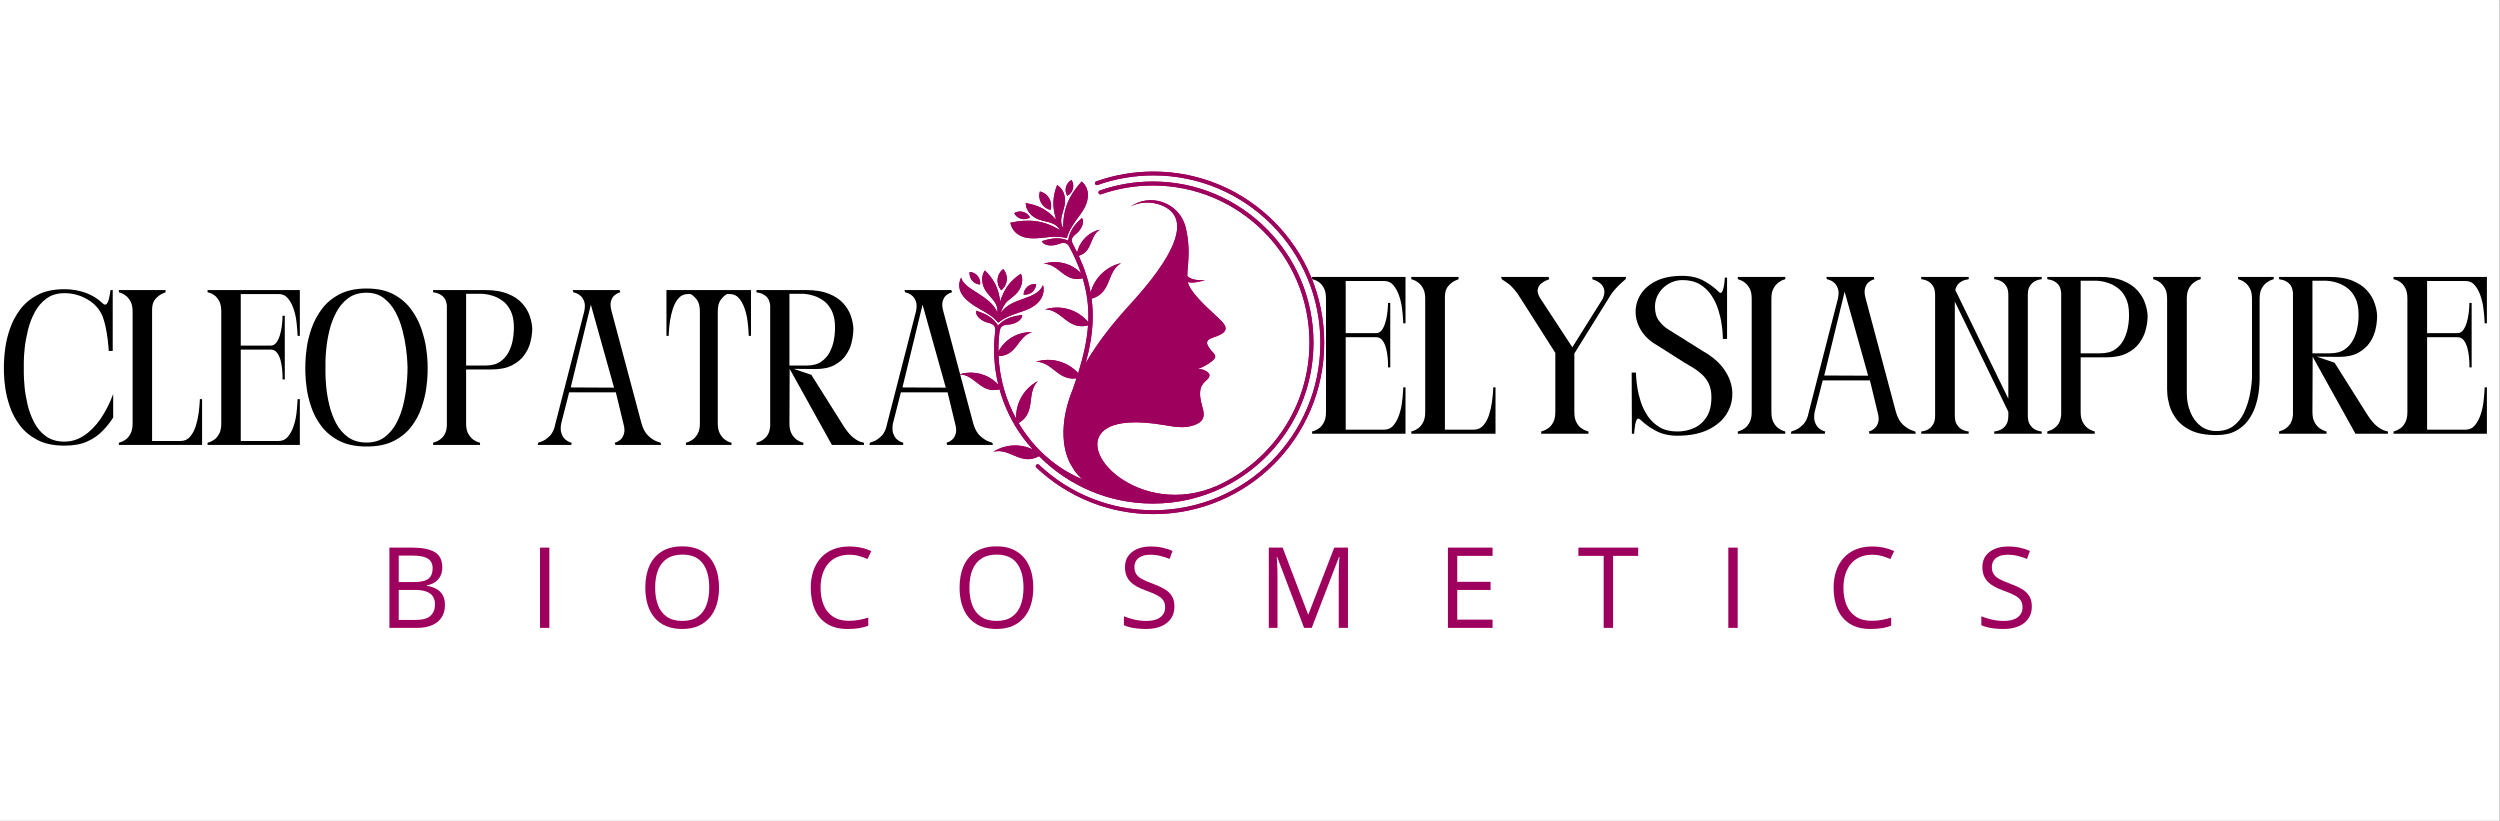 <svg version="1.0" preserveAspectRatio="xMidYMid meet" height="452" viewBox="0 0 1032.75 339" zoomAndPan="magnify" width="1377" xmlns:xlink="http://www.w3.org/1999/xlink" xmlns="http://www.w3.org/2000/svg"><rect x="0" y="0" width="1032.75" height="339" fill="#808080" stroke="none"/><defs><g></g><clipPath id="a79e674343"><path clip-rule="nonzero" d="M 0 0.043 L 1032.5 0.043 L 1032.5 338.957 L 0 338.957 Z M 0 0.043"></path></clipPath><clipPath id="9b13cdd80c"><path clip-rule="nonzero" d="M 396 70.875 L 547.062 70.875 L 547.062 213 L 396 213 Z M 396 70.875"></path></clipPath><clipPath id="4a56d6b64a"><path clip-rule="nonzero" d="M 396 70.875 L 547.062 70.875 L 547.062 212.688 L 396 212.688 Z M 396 70.875"></path></clipPath><clipPath id="5aff221b0e"><path clip-rule="nonzero" d="M 404.891 117.539 C 405.047 116.266 404.672 114.977 403.852 113.984 C 403.027 112.996 401.84 112.398 400.551 112.324 C 400.496 112.801 400.508 113.281 400.594 113.742 L 400.594 113.75 C 400.742 114.523 401.078 115.258 401.594 115.879 C 402.414 116.867 403.609 117.469 404.891 117.539 M 413.609 119.895 C 416.352 117.758 416.723 113.73 414.406 111.137 C 413.094 112.16 412.262 113.68 412.109 115.336 C 411.961 117 412.504 118.652 413.609 119.895 Z M 422.832 121.699 C 424.105 121.855 425.383 121.48 426.375 120.656 C 427.359 119.832 427.961 118.637 428.031 117.352 C 426.766 117.195 425.484 117.57 424.492 118.395 C 423.508 119.215 422.902 120.406 422.832 121.699 Z M 418.781 129.859 C 423.148 128.281 427.57 127.344 430.016 123.43 C 431.078 121.719 431.383 119.734 430.871 117.742 C 428.227 124.164 417.977 122.582 413.531 129.172 C 413.668 127.691 415.246 125.227 416.035 124.516 C 418.176 122.594 421.047 121.188 422.051 117.363 C 422.441 115.887 422.328 114.375 421.73 113.051 C 417.543 115.84 414.883 119.09 413.18 124.547 C 412.492 118.891 410.465 115.219 406.852 111.719 C 406.031 112.922 405.641 114.379 405.754 115.91 C 406.023 119.441 408.125 121.352 409.824 123.348 C 411.309 125.098 412.227 126.695 412.012 129.035 C 408.828 121.742 398.188 119.781 397.02 114.648 C 394.105 120.938 400.148 125.074 404.863 127.707 C 407.812 129.355 410.309 130.797 412.383 133.301 C 414.406 131.656 416.27 130.766 418.781 129.859 Z M 440.902 80.902 C 440.227 79.809 440.031 78.48 440.359 77.242 C 440.695 76 441.527 74.953 442.66 74.34 C 443.34 75.43 443.535 76.766 443.203 78.004 C 442.867 79.25 442.043 80.301 440.902 80.902 Z M 433.969 86.703 C 430.59 85.922 428.57 82.422 429.586 79.094 C 431.203 79.469 432.598 80.5 433.426 81.941 C 434.258 83.387 434.457 85.109 433.969 86.703 Z M 425.492 89.824 C 424.402 90.508 423.082 90.703 421.836 90.371 C 420.598 90.039 419.551 89.207 418.953 88.066 C 420.035 87.387 421.359 87.191 422.598 87.527 C 423.844 87.852 424.891 88.688 425.492 89.824 Z M 433.867 97.891 C 429.09 98.258 424.527 99.414 420.555 96.805 C 418.875 95.695 417.766 94.027 417.398 92 C 425.059 90.375 431.129 90.973 437.922 95.086 C 436.891 93.289 435.441 92.43 433.492 91.855 C 430.793 91.066 427.695 90.926 425.25 87.957 C 424.273 86.77 423.754 85.355 423.73 83.898 C 428.703 84.672 432.477 86.504 436.301 90.738 C 434.562 85.312 434.871 81.129 436.688 76.438 C 437.934 77.18 438.898 78.348 439.43 79.781 C 440.66 83.094 439.559 85.711 438.852 88.234 C 438.219 90.5 438.082 92.316 439.234 94.324 C 439.074 86.371 441.59 80.805 446.832 74.961 C 448.383 76.281 449.289 78.062 449.398 80.105 C 449.633 84.23 447.145 87.402 444.852 90.559 C 443.082 92.992 441.465 95.398 440.676 98.355 C 438.23 97.742 436.266 97.711 433.867 97.891 Z M 428.125 193.148 C 427.805 192.848 427.793 192.352 428.09 192.035 C 428.391 191.715 428.887 191.699 429.199 191.992 C 435.492 197.938 442.895 202.699 451.055 205.941 C 458.918 209.062 467.492 210.781 476.473 210.781 C 495.516 210.781 512.766 203.039 525.242 190.527 C 537.727 178.012 545.445 160.719 545.445 141.621 C 545.445 122.52 537.727 105.227 525.242 92.715 C 512.762 80.199 495.516 72.457 476.473 72.457 C 468.594 72.457 460.793 73.781 453.375 76.426 C 452.965 76.566 452.516 76.355 452.367 75.941 C 452.227 75.527 452.438 75.078 452.848 74.93 C 460.438 72.238 468.426 70.875 476.473 70.875 C 495.953 70.875 513.598 78.793 526.359 91.598 C 539.125 104.398 547.027 122.086 547.027 141.625 C 547.027 161.16 539.125 178.844 526.359 191.652 C 513.594 204.449 495.949 212.375 476.473 212.375 C 467.293 212.375 458.527 210.617 450.477 207.41 C 442.121 204.09 434.555 199.215 428.125 193.148 Z M 427.973 149.43 C 434.258 147.465 441.039 149.375 445.395 154.16 C 447.578 147.18 449.035 140.742 449.473 134.434 C 441.023 136.562 438.715 127.836 431.66 127.82 C 438.176 125.781 445.223 127.902 449.551 133.078 C 449.566 132.75 449.574 132.418 449.586 132.09 C 449.746 126.43 449.043 120.824 447.27 114.969 C 439.641 116.863 437.543 108.977 431.156 108.957 C 436.688 107.23 442.633 108.805 446.59 112.859 C 445.367 109.305 443.754 105.652 441.695 101.824 C 440.566 99.723 438.629 100.258 436.902 100.934 C 435.199 101.594 431.383 101.844 430.395 99.633 C 434.734 98.211 437.926 97.996 441.281 99.395 C 441.75 95.777 443.535 93.121 446.93 90.059 C 448.344 92.023 446.227 95.215 444.797 96.367 C 443.047 97.773 442.102 98.801 443.23 100.887 C 443.855 102.043 444.438 103.188 444.984 104.312 C 446.023 99.645 449.664 95.918 454.414 94.852 C 449.941 97.457 451.605 103.809 445.617 105.668 C 448.055 110.945 449.656 115.949 450.543 120.863 C 452.121 114.863 456.918 110.117 463.109 108.719 C 457 112.277 459.375 121.023 450.938 123.395 C 451.324 126.324 451.461 129.227 451.379 132.145 C 451.219 137.949 450.184 143.805 448.488 150.012 C 453.363 141.633 459.516 133.824 466.02 126.664 C 473.125 118.84 497.254 92.648 480.484 85.07 C 476.012 83.051 470.324 83.184 466.66 85.633 C 474.918 79.461 486.723 83.52 489.625 93.277 C 491.211 99.316 491.238 104.66 490.648 110.867 C 490.516 112.008 490.457 113.066 490.477 114.055 C 492.102 115.711 495.055 115.832 497.816 115.73 C 495.516 116.348 492.914 117.07 490.711 116.516 L 490.781 116.871 C 491.461 120.055 496.902 125.508 501.582 129.773 C 506.238 134.016 509.32 136.695 501.539 139.281 C 499.391 139.988 497.633 140.812 499.262 143.359 C 501.34 146.621 504.258 146.891 499.242 150.223 C 497.684 151.254 495.844 152.129 494.535 152.422 C 496.074 152.117 499.605 153.445 499.621 154.949 C 499.648 157.98 493.613 157.199 496.535 167.5 C 497.332 170.309 498.117 173.059 494.914 174.887 C 490.539 177.258 486.012 176.473 481.121 175.625 C 469.457 173.605 461.941 174.379 457.719 176.691 C 441.98 185.312 470.887 214.832 502.98 200.598 C 525.371 190.398 540.949 167.777 540.949 141.504 C 540.949 105.668 511.977 76.625 476.242 76.625 C 468.727 76.625 461.512 77.91 454.801 80.273 L 454.809 80.27 C 454.539 80.359 454.25 80.301 454.031 80.113 C 453.805 79.922 453.699 79.625 453.758 79.332 C 453.812 79.055 454.008 78.832 454.262 78.73 C 461.141 76.309 468.543 74.988 476.246 74.988 C 512.883 74.988 542.59 104.766 542.59 141.504 C 542.59 167.879 527.285 190.664 505.09 201.422 L 505.125 201.406 C 496.398 205.645 486.598 208.02 476.246 208.02 C 457.871 208.02 441.242 200.527 429.23 188.426 L 429.223 188.426 C 421.645 192.617 417.164 184.82 410.363 186.625 C 415.348 183.469 421.52 183.203 426.664 185.688 C 425.129 184.023 423.699 182.273 422.367 180.441 C 418.109 174.59 414.883 167.938 412.906 160.836 C 405.031 162.809 402.875 154.684 396.309 154.66 C 402.098 152.852 408.344 154.562 412.406 158.91 C 410.695 151.906 410.191 144.512 411.102 137.039 C 411.414 134.457 410.277 133.824 407.82 133.215 C 406.047 132.77 402.785 130.77 403.254 128.387 C 407.613 129.734 410.344 131.406 412.281 134.488 C 414.742 131.812 417.73 130.664 422.262 130.129 C 422.289 132.555 418.723 133.934 416.898 134.047 C 414.289 134.207 413.195 134.656 412.879 137.254 C 412.555 139.93 412.418 142.598 412.453 145.23 C 415.141 140.164 420.523 137 426.363 137.234 C 420.27 138.895 420.285 146.961 412.512 147.105 C 412.93 156.32 415.492 165.172 419.766 172.984 C 419.523 166.562 422.969 160.48 428.758 157.43 C 423.77 162.453 428.328 170.289 420.785 174.77 C 421.723 176.352 422.734 177.891 423.812 179.379 C 429.766 187.562 437.789 194.129 447.246 198.055 C 446.012 197.004 444.895 195.812 443.906 194.457 C 443.309 193.41 442.688 192.383 442.031 191.363 C 439.98 187.266 438.977 182.117 439.43 175.922 C 439.809 170.672 441.273 165.453 443.254 160.57 C 443.766 159.109 444.258 157.684 444.719 156.266 C 437.121 157.441 434.723 149.449 427.973 149.43 Z M 427.973 149.43"></path></clipPath></defs><g clip-path="url(#a79e674343)"><path fill-rule="nonzero" fill-opacity="1" d="M 0 0.043 L 1032.5 0.043 L 1032.5 338.957 L 0 338.957 Z M 0 0.043" fill="#ffffff"></path><path fill-rule="nonzero" fill-opacity="1" d="M 0 0.043 L 1032.5 0.043 L 1032.5 338.957 L 0 338.957 Z M 0 0.043" fill="#ffffff"></path></g><g clip-path="url(#9b13cdd80c)"><path fill-rule="evenodd" fill-opacity="1" d="M 404.891 117.539 C 405.047 116.266 404.672 114.977 403.852 113.984 C 403.027 112.996 401.84 112.398 400.551 112.324 C 400.496 112.801 400.508 113.281 400.594 113.742 L 400.594 113.75 C 400.742 114.523 401.078 115.258 401.594 115.879 C 402.414 116.867 403.609 117.469 404.891 117.539 M 413.609 119.895 C 416.352 117.758 416.723 113.73 414.406 111.137 C 413.094 112.16 412.262 113.68 412.109 115.336 C 411.961 117 412.504 118.652 413.609 119.895 Z M 422.832 121.699 C 424.105 121.855 425.383 121.48 426.375 120.656 C 427.359 119.832 427.961 118.637 428.031 117.352 C 426.766 117.195 425.484 117.57 424.492 118.395 C 423.508 119.215 422.902 120.406 422.832 121.699 Z M 418.781 129.859 C 423.148 128.281 427.57 127.344 430.016 123.43 C 431.078 121.719 431.383 119.734 430.871 117.742 C 428.227 124.164 417.977 122.582 413.531 129.172 C 413.668 127.691 415.246 125.227 416.035 124.516 C 418.176 122.594 421.047 121.188 422.051 117.363 C 422.441 115.887 422.328 114.375 421.73 113.051 C 417.543 115.84 414.883 119.09 413.18 124.547 C 412.492 118.891 410.465 115.219 406.852 111.719 C 406.031 112.922 405.641 114.379 405.754 115.91 C 406.023 119.441 408.125 121.352 409.824 123.348 C 411.309 125.098 412.227 126.695 412.012 129.035 C 408.828 121.742 398.188 119.781 397.02 114.648 C 394.105 120.938 400.148 125.074 404.863 127.707 C 407.812 129.355 410.309 130.797 412.383 133.301 C 414.406 131.656 416.27 130.766 418.781 129.859 Z M 440.902 80.902 C 440.227 79.809 440.031 78.48 440.359 77.242 C 440.695 76 441.527 74.953 442.66 74.34 C 443.34 75.43 443.535 76.766 443.203 78.004 C 442.867 79.25 442.043 80.301 440.902 80.902 Z M 433.969 86.703 C 430.59 85.922 428.57 82.422 429.586 79.094 C 431.203 79.469 432.598 80.5 433.426 81.941 C 434.258 83.387 434.457 85.109 433.969 86.703 Z M 425.492 89.824 C 424.402 90.508 423.082 90.703 421.836 90.371 C 420.598 90.039 419.551 89.207 418.953 88.066 C 420.035 87.387 421.359 87.191 422.598 87.527 C 423.844 87.852 424.891 88.688 425.492 89.824 Z M 433.867 97.891 C 429.09 98.258 424.527 99.414 420.555 96.805 C 418.875 95.695 417.766 94.027 417.398 92 C 425.059 90.375 431.129 90.973 437.922 95.086 C 436.891 93.289 435.441 92.43 433.492 91.855 C 430.793 91.066 427.695 90.926 425.25 87.957 C 424.273 86.77 423.754 85.355 423.73 83.898 C 428.703 84.672 432.477 86.504 436.301 90.738 C 434.562 85.312 434.871 81.129 436.688 76.438 C 437.934 77.18 438.898 78.348 439.43 79.781 C 440.66 83.094 439.559 85.711 438.852 88.234 C 438.219 90.5 438.082 92.316 439.234 94.324 C 439.074 86.371 441.59 80.805 446.832 74.961 C 448.383 76.281 449.289 78.062 449.398 80.105 C 449.633 84.23 447.145 87.402 444.852 90.559 C 443.082 92.992 441.465 95.398 440.676 98.355 C 438.23 97.742 436.266 97.711 433.867 97.891 Z M 428.125 193.148 C 427.805 192.848 427.793 192.352 428.09 192.035 C 428.391 191.715 428.887 191.699 429.199 191.992 C 435.492 197.938 442.895 202.699 451.055 205.941 C 458.918 209.062 467.492 210.781 476.473 210.781 C 495.516 210.781 512.766 203.039 525.242 190.527 C 537.727 178.012 545.445 160.719 545.445 141.621 C 545.445 122.52 537.727 105.227 525.242 92.715 C 512.762 80.199 495.516 72.457 476.473 72.457 C 468.594 72.457 460.793 73.781 453.375 76.426 C 452.965 76.566 452.516 76.355 452.367 75.941 C 452.227 75.527 452.438 75.078 452.848 74.93 C 460.438 72.238 468.426 70.875 476.473 70.875 C 495.953 70.875 513.598 78.793 526.359 91.598 C 539.125 104.398 547.027 122.086 547.027 141.625 C 547.027 161.16 539.125 178.844 526.359 191.652 C 513.594 204.449 495.949 212.375 476.473 212.375 C 467.293 212.375 458.527 210.617 450.477 207.41 C 442.121 204.09 434.555 199.215 428.125 193.148 Z M 427.973 149.43 C 434.258 147.465 441.039 149.375 445.395 154.16 C 447.578 147.18 449.035 140.742 449.473 134.434 C 441.023 136.562 438.715 127.836 431.66 127.82 C 438.176 125.781 445.223 127.902 449.551 133.078 C 449.566 132.75 449.574 132.418 449.586 132.09 C 449.746 126.43 449.043 120.824 447.27 114.969 C 439.641 116.863 437.543 108.977 431.156 108.957 C 436.688 107.23 442.633 108.805 446.59 112.859 C 445.367 109.305 443.754 105.652 441.695 101.824 C 440.566 99.723 438.629 100.258 436.902 100.934 C 435.199 101.594 431.383 101.844 430.395 99.633 C 434.734 98.211 437.926 97.996 441.281 99.395 C 441.75 95.777 443.535 93.121 446.93 90.059 C 448.344 92.023 446.227 95.215 444.797 96.367 C 443.047 97.773 442.102 98.801 443.23 100.887 C 443.855 102.043 444.438 103.188 444.984 104.312 C 446.023 99.645 449.664 95.918 454.414 94.852 C 449.941 97.457 451.605 103.809 445.617 105.668 C 448.055 110.945 449.656 115.949 450.543 120.863 C 452.121 114.863 456.918 110.117 463.109 108.719 C 457 112.277 459.375 121.023 450.938 123.395 C 451.324 126.324 451.461 129.227 451.379 132.145 C 451.219 137.949 450.184 143.805 448.488 150.012 C 453.363 141.633 459.516 133.824 466.02 126.664 C 473.125 118.84 497.254 92.648 480.484 85.07 C 476.012 83.051 470.324 83.184 466.66 85.633 C 474.918 79.461 486.723 83.52 489.625 93.277 C 491.211 99.316 491.238 104.66 490.648 110.867 C 490.516 112.008 490.457 113.066 490.477 114.055 C 492.102 115.711 495.055 115.832 497.816 115.73 C 495.516 116.348 492.914 117.07 490.711 116.516 L 490.781 116.871 C 491.461 120.055 496.902 125.508 501.582 129.773 C 506.238 134.016 509.32 136.695 501.539 139.281 C 499.391 139.988 497.633 140.812 499.262 143.359 C 501.34 146.621 504.258 146.891 499.242 150.223 C 497.684 151.254 495.844 152.129 494.535 152.422 C 496.074 152.117 499.605 153.445 499.621 154.949 C 499.648 157.98 493.613 157.199 496.535 167.5 C 497.332 170.309 498.117 173.059 494.914 174.887 C 490.539 177.258 486.012 176.473 481.121 175.625 C 469.457 173.605 461.941 174.379 457.719 176.691 C 441.98 185.312 470.887 214.832 502.98 200.598 C 525.371 190.398 540.949 167.777 540.949 141.504 C 540.949 105.668 511.977 76.625 476.242 76.625 C 468.727 76.625 461.512 77.91 454.801 80.273 L 454.809 80.27 C 454.539 80.359 454.25 80.301 454.031 80.113 C 453.805 79.922 453.699 79.625 453.758 79.332 C 453.812 79.055 454.008 78.832 454.262 78.73 C 461.141 76.309 468.543 74.988 476.246 74.988 C 512.883 74.988 542.59 104.766 542.59 141.504 C 542.59 167.879 527.285 190.664 505.09 201.422 L 505.125 201.406 C 496.398 205.645 486.598 208.02 476.246 208.02 C 457.871 208.02 441.242 200.527 429.23 188.426 L 429.223 188.426 C 421.645 192.617 417.164 184.82 410.363 186.625 C 415.348 183.469 421.52 183.203 426.664 185.688 C 425.129 184.023 423.699 182.273 422.367 180.441 C 418.109 174.59 414.883 167.938 412.906 160.836 C 405.031 162.809 402.875 154.684 396.309 154.66 C 402.098 152.852 408.344 154.562 412.406 158.91 C 410.695 151.906 410.191 144.512 411.102 137.039 C 411.414 134.457 410.277 133.824 407.82 133.215 C 406.047 132.77 402.785 130.77 403.254 128.387 C 407.613 129.734 410.344 131.406 412.281 134.488 C 414.742 131.812 417.73 130.664 422.262 130.129 C 422.289 132.555 418.723 133.934 416.898 134.047 C 414.289 134.207 413.195 134.656 412.879 137.254 C 412.555 139.93 412.418 142.598 412.453 145.23 C 415.141 140.164 420.523 137 426.363 137.234 C 420.27 138.895 420.285 146.961 412.512 147.105 C 412.93 156.32 415.492 165.172 419.766 172.984 C 419.523 166.562 422.969 160.48 428.758 157.43 C 423.77 162.453 428.328 170.289 420.785 174.77 C 421.723 176.352 422.734 177.891 423.812 179.379 C 429.766 187.562 437.789 194.129 447.246 198.055 C 446.012 197.004 444.895 195.812 443.906 194.457 C 443.309 193.41 442.688 192.383 442.031 191.363 C 439.98 187.266 438.977 182.117 439.43 175.922 C 439.809 170.672 441.273 165.453 443.254 160.57 C 443.766 159.109 444.258 157.684 444.719 156.266 C 437.121 157.441 434.723 149.449 427.973 149.43 Z M 427.973 149.43" fill="#9e005d"></path></g><g clip-path="url(#4a56d6b64a)"><g clip-path="url(#5aff221b0e)"><path fill-rule="nonzero" fill-opacity="1" d="M 394.109 70.875 L 547.027 70.875 L 547.027 214.828 L 394.109 214.828 Z M 394.109 70.875" fill="#9e005d"></path></g></g><g fill-opacity="1" fill="#000000"><g transform="translate(540.924, 179.168)"><g><path d="M 39.688 0 L 1.109 0 L 1.109 -0.922 C 1.109 -0.922 1.398 -1.016 1.984 -1.203 C 2.578 -1.391 3.242 -1.742 3.984 -2.266 C 4.723 -2.785 5.383 -3.586 5.969 -4.672 C 6.551 -5.754 6.844 -7.188 6.844 -8.969 L 6.844 -55.781 C 6.844 -57.633 6.551 -59.098 5.969 -60.172 C 5.383 -61.254 4.723 -62.055 3.984 -62.578 C 3.242 -63.109 2.578 -63.445 1.984 -63.594 C 1.398 -63.75 1.109 -63.828 1.109 -63.828 L 1.109 -64.766 L 39.688 -64.766 L 39.688 -45.609 L 38.766 -45.609 C 38.766 -45.609 38.734 -46.191 38.672 -47.359 C 38.609 -48.535 38.469 -50.004 38.25 -51.766 C 38.039 -53.523 37.641 -55.266 37.047 -56.984 C 36.461 -58.711 35.676 -60.16 34.688 -61.328 C 33.707 -62.504 32.414 -63.094 30.812 -63.094 L 14.984 -63.094 L 14.984 -41.547 L 27.484 -41.547 C 28.461 -41.547 29.258 -41.957 29.875 -42.781 C 30.5 -43.613 30.992 -44.66 31.359 -45.922 C 31.734 -47.191 31.992 -48.441 32.141 -49.672 C 32.297 -50.91 32.391 -51.945 32.422 -52.781 C 32.453 -53.613 32.469 -54.031 32.469 -54.031 L 33.391 -54.031 L 33.391 -27.391 L 32.469 -27.391 C 32.469 -27.391 32.469 -27.801 32.469 -28.625 C 32.469 -29.457 32.406 -30.504 32.281 -31.766 C 32.164 -33.035 31.938 -34.285 31.594 -35.516 C 31.25 -36.754 30.754 -37.789 30.109 -38.625 C 29.461 -39.457 28.613 -39.875 27.562 -39.875 L 14.984 -39.875 L 14.984 -1.672 L 30.812 -1.672 C 32.414 -1.672 33.707 -2.254 34.688 -3.422 C 35.676 -4.598 36.461 -6.047 37.047 -7.766 C 37.641 -9.492 38.039 -11.238 38.25 -13 C 38.469 -14.758 38.609 -16.223 38.672 -17.391 C 38.734 -18.566 38.766 -19.156 38.766 -19.156 L 39.688 -19.156 Z M 39.688 0"></path></g></g></g><g fill-opacity="1" fill="#000000"><g transform="translate(581.813, 179.168)"><g><path d="M 35.062 -19.156 L 35.984 -19.156 L 35.984 0 L 1.203 0 L 1.203 -0.922 C 1.203 -0.922 1.492 -1.016 2.078 -1.203 C 2.66 -1.391 3.32 -1.742 4.062 -2.266 C 4.812 -2.785 5.477 -3.586 6.062 -4.672 C 6.645 -5.754 6.938 -7.188 6.938 -8.969 L 6.938 -55.781 C 6.938 -57.57 6.645 -58.988 6.062 -60.031 C 5.477 -61.082 4.812 -61.883 4.062 -62.438 C 3.32 -63 2.66 -63.367 2.078 -63.547 C 1.492 -63.734 1.203 -63.828 1.203 -63.828 L 1.203 -64.766 L 20.719 -64.766 L 20.719 -63.828 C 20.719 -63.828 20.254 -63.629 19.328 -63.234 C 18.41 -62.836 17.473 -62.113 16.516 -61.062 C 15.555 -60.008 15.078 -58.5 15.078 -56.531 L 15.078 -1.672 L 27.016 -1.672 C 28.617 -1.672 29.926 -2.254 30.938 -3.422 C 31.957 -4.598 32.742 -6.047 33.297 -7.766 C 33.859 -9.492 34.258 -11.238 34.5 -13 C 34.75 -14.758 34.906 -16.223 34.969 -17.391 C 35.031 -18.566 35.062 -19.156 35.062 -19.156 Z M 35.062 -19.156"></path></g></g></g><g fill-opacity="1" fill="#000000"><g transform="translate(619.001, 179.168)"><g><path d="M 17.672 0 L 17.672 -0.922 C 17.672 -0.922 17.961 -1.016 18.547 -1.203 C 19.129 -1.391 19.805 -1.742 20.578 -2.266 C 21.348 -2.785 22.023 -3.586 22.609 -4.672 C 23.203 -5.754 23.5 -7.188 23.5 -8.969 L 23.5 -33.391 L 9.25 -55.781 C 7.344 -58.863 5.555 -60.973 3.891 -62.109 C 2.223 -63.254 1.391 -63.828 1.391 -63.828 L 1.109 -64.766 L 20.719 -64.766 L 21 -63.828 C 21 -63.828 20.645 -63.688 19.938 -63.406 C 19.227 -63.133 18.488 -62.691 17.719 -62.078 C 16.945 -61.461 16.453 -60.645 16.234 -59.625 C 16.016 -58.602 16.398 -57.32 17.391 -55.781 L 30.531 -35.719 L 43.109 -55.781 C 43.785 -57.383 43.953 -58.711 43.609 -59.766 C 43.273 -60.816 42.723 -61.633 41.953 -62.219 C 41.18 -62.801 40.457 -63.211 39.781 -63.453 C 39.102 -63.703 38.766 -63.828 38.766 -63.828 L 38.859 -64.766 L 52.734 -64.766 L 52.547 -63.828 C 52.547 -63.828 52.145 -63.488 51.344 -62.812 C 50.539 -62.133 49.582 -61.191 48.469 -59.984 C 47.363 -58.785 46.348 -57.383 45.422 -55.781 L 31.359 -33.125 L 31.359 -8.969 C 31.359 -7.188 31.648 -5.754 32.234 -4.672 C 32.828 -3.586 33.508 -2.785 34.281 -2.266 C 35.051 -1.742 35.727 -1.391 36.312 -1.203 C 36.895 -1.016 37.188 -0.922 37.188 -0.922 L 37.188 0 Z M 17.672 0"></path></g></g></g><g fill-opacity="1" fill="#000000"><g transform="translate(672.934, 179.168)"><g><path d="M 15.906 -43.297 L 30.812 -33.953 C 34.695 -31.734 37.625 -29.129 39.594 -26.141 C 41.57 -23.148 42.602 -20.082 42.688 -16.938 C 42.781 -13.789 41.992 -10.875 40.328 -8.188 C 38.672 -5.5 36.129 -3.32 32.703 -1.656 C 29.273 0 25.035 0.828 19.984 0.828 C 16.586 0.828 13.625 0.148 11.094 -1.203 C 8.57 -2.555 6.508 -4.035 4.906 -5.641 C 4.844 -5.641 4.75 -5.703 4.625 -5.828 C 4.07 -6.379 3.625 -6.395 3.281 -5.875 C 2.945 -5.352 2.703 -4.629 2.547 -3.703 C 2.391 -2.773 2.281 -1.926 2.219 -1.156 C 2.156 -0.383 2.125 0 2.125 0 L 1.203 0 L 1.109 -25.25 L 2.875 -25.25 C 2.875 -25.25 2.898 -24.66 2.953 -23.484 C 3.016 -22.316 3.188 -20.805 3.469 -18.953 C 3.75 -17.109 4.227 -15.148 4.906 -13.078 C 5.582 -11.016 6.551 -9.055 7.812 -7.203 C 9.082 -5.359 10.703 -3.848 12.672 -2.672 C 14.648 -1.504 17.086 -0.922 19.984 -0.922 C 22.453 -0.922 24.75 -1.398 26.875 -2.359 C 29 -3.316 30.723 -4.828 32.047 -6.891 C 33.379 -8.953 34.047 -11.68 34.047 -15.078 C 34.047 -17.359 33.66 -19.27 32.891 -20.812 C 32.117 -22.352 31.129 -23.648 29.922 -24.703 C 28.723 -25.754 27.473 -26.664 26.172 -27.438 C 24.879 -28.207 23.711 -28.898 22.672 -29.516 L 11.75 -36.453 C 8.789 -38.117 6.555 -40.172 5.047 -42.609 C 3.535 -45.047 2.766 -47.57 2.734 -50.188 C 2.703 -52.812 3.395 -55.266 4.812 -57.547 C 6.227 -59.828 8.367 -61.676 11.234 -63.094 C 14.109 -64.508 17.703 -65.219 22.016 -65.219 C 25.473 -65.219 28.422 -64.539 30.859 -63.188 C 33.297 -61.832 35.285 -60.383 36.828 -58.844 C 37.441 -58.102 37.93 -57.961 38.297 -58.422 C 38.672 -58.891 38.945 -59.598 39.125 -60.547 C 39.312 -61.504 39.438 -62.398 39.5 -63.234 C 39.562 -64.066 39.594 -64.484 39.594 -64.484 L 40.516 -64.484 L 40.516 -39.141 L 38.766 -39.141 C 38.766 -39.141 38.75 -39.723 38.719 -40.891 C 38.688 -42.066 38.531 -43.578 38.25 -45.422 C 37.977 -47.273 37.516 -49.234 36.859 -51.297 C 36.211 -53.367 35.273 -55.328 34.047 -57.172 C 32.816 -59.023 31.227 -60.535 29.281 -61.703 C 27.332 -62.879 24.91 -63.469 22.016 -63.469 C 20.047 -63.469 18.195 -62.973 16.469 -61.984 C 14.738 -60.992 13.348 -59.664 12.297 -58 C 11.254 -56.344 10.734 -54.492 10.734 -52.453 C 10.734 -49.984 11.301 -48.023 12.438 -46.578 C 13.582 -45.129 14.738 -44.035 15.906 -43.297 Z M 15.906 -43.297"></path></g></g></g><g fill-opacity="1" fill="#000000"><g transform="translate(716.783, 179.168)"><g><path d="M 1.109 -63.828 L 1.109 -64.766 L 20.719 -64.766 L 20.719 -63.828 C 20.719 -63.828 20.426 -63.734 19.844 -63.547 C 19.258 -63.367 18.598 -63 17.859 -62.438 C 17.117 -61.883 16.453 -61.082 15.859 -60.031 C 15.273 -58.988 14.984 -57.57 14.984 -55.781 L 14.984 -8.969 C 14.984 -7.188 15.273 -5.754 15.859 -4.672 C 16.453 -3.586 17.117 -2.785 17.859 -2.266 C 18.598 -1.742 19.258 -1.391 19.844 -1.203 C 20.426 -1.016 20.719 -0.922 20.719 -0.922 L 20.719 0 L 1.109 0 L 1.109 -0.922 C 1.109 -0.922 1.398 -1.016 1.984 -1.203 C 2.578 -1.391 3.242 -1.742 3.984 -2.266 C 4.723 -2.785 5.383 -3.586 5.969 -4.672 C 6.551 -5.754 6.844 -7.188 6.844 -8.969 L 6.844 -55.781 C 6.844 -57.57 6.551 -58.988 5.969 -60.031 C 5.383 -61.082 4.723 -61.883 3.984 -62.438 C 3.242 -63 2.578 -63.367 1.984 -63.547 C 1.398 -63.734 1.109 -63.828 1.109 -63.828 Z M 1.109 -63.828"></path></g></g></g><g fill-opacity="1" fill="#000000"><g transform="translate(738.708, 179.168)"><g><path d="M 1.109 0 L 1.297 -0.922 C 1.297 -0.922 1.801 -1.102 2.812 -1.469 C 3.832 -1.844 4.926 -2.598 6.094 -3.734 C 7.27 -4.879 8.078 -6.625 8.516 -8.969 L 20.531 -55.781 C 20.906 -57.508 20.906 -58.895 20.531 -59.938 C 20.164 -60.988 19.66 -61.789 19.016 -62.344 C 18.367 -62.906 17.766 -63.281 17.203 -63.469 C 16.836 -63.594 16.547 -63.68 16.328 -63.734 C 16.109 -63.797 16 -63.828 16 -63.828 L 15.734 -64.766 L 35.344 -64.766 L 35.625 -63.828 C 35.625 -63.828 35.359 -63.734 34.828 -63.547 C 34.305 -63.367 33.738 -63.016 33.125 -62.484 C 32.508 -61.961 32.047 -61.16 31.734 -60.078 C 31.422 -59.004 31.516 -57.57 32.016 -55.781 L 44.5 -8.969 C 45.176 -6.625 46.145 -4.879 47.406 -3.734 C 48.676 -2.598 49.832 -1.844 50.875 -1.469 C 51.926 -1.102 52.453 -0.922 52.453 -0.922 L 52.734 0 L 33.578 0 L 33.312 -0.922 C 33.312 -0.922 33.57 -1.016 34.094 -1.203 C 34.613 -1.391 35.18 -1.758 35.797 -2.312 C 36.422 -2.863 36.883 -3.68 37.188 -4.766 C 37.5 -5.848 37.406 -7.25 36.906 -8.969 L 33.766 -22.016 L 14.25 -22.016 L 10.922 -8.969 C 10.609 -7.25 10.648 -5.848 11.047 -4.766 C 11.453 -3.68 11.977 -2.863 12.625 -2.312 C 13.27 -1.758 13.867 -1.391 14.422 -1.203 C 14.984 -1.016 15.266 -0.922 15.266 -0.922 L 15.172 0 Z M 14.891 -24.047 L 33.031 -23.969 L 23.312 -58.656 Z M 14.891 -24.047"></path></g></g></g><g fill-opacity="1" fill="#000000"><g transform="translate(792.548, 179.168)"><g><path d="M 45.141 -57.359 L 45.141 -7.406 C 45.141 -5.863 45.43 -4.645 46.016 -3.75 C 46.609 -2.852 47.273 -2.203 48.016 -1.797 C 48.754 -1.398 49.414 -1.156 50 -1.062 C 50.594 -0.969 50.891 -0.922 50.891 -0.922 L 50.891 0 L 31.266 0 L 31.266 -0.922 C 31.266 -0.922 31.555 -0.969 32.141 -1.062 C 32.734 -1.156 33.414 -1.398 34.188 -1.797 C 34.957 -2.203 35.633 -2.852 36.219 -3.75 C 36.801 -4.645 37.094 -5.863 37.094 -7.406 L 37.094 -9.062 L 14.984 -54.578 L 14.984 -7.406 C 14.984 -5.863 15.273 -4.645 15.859 -3.75 C 16.453 -2.852 17.117 -2.203 17.859 -1.797 C 18.598 -1.398 19.258 -1.156 19.844 -1.062 C 20.426 -0.969 20.719 -0.922 20.719 -0.922 L 20.719 0 L 1.109 0 L 1.109 -0.922 C 1.109 -0.922 1.398 -0.969 1.984 -1.062 C 2.578 -1.156 3.242 -1.398 3.984 -1.797 C 4.723 -2.203 5.383 -2.852 5.969 -3.75 C 6.551 -4.645 6.844 -5.863 6.844 -7.406 L 6.844 -57.359 C 6.844 -58.898 6.551 -60.117 5.969 -61.016 C 5.383 -61.91 4.723 -62.555 3.984 -62.953 C 3.242 -63.359 2.578 -63.602 1.984 -63.688 C 1.398 -63.781 1.109 -63.828 1.109 -63.828 L 1.109 -64.766 L 20.719 -64.766 L 20.719 -63.828 C 20.719 -63.828 20.332 -63.75 19.562 -63.594 C 18.789 -63.445 17.957 -63.062 17.062 -62.438 C 16.176 -61.82 15.547 -60.805 15.172 -59.391 L 37.094 -14.438 L 37.094 -57.359 C 37.094 -58.898 36.801 -60.117 36.219 -61.016 C 35.633 -61.91 34.957 -62.555 34.188 -62.953 C 33.414 -63.359 32.734 -63.602 32.141 -63.688 C 31.555 -63.781 31.266 -63.828 31.266 -63.828 L 31.266 -64.766 L 50.891 -64.766 L 50.891 -63.828 C 50.891 -63.828 50.594 -63.781 50 -63.688 C 49.414 -63.602 48.754 -63.359 48.016 -62.953 C 47.273 -62.555 46.609 -61.926 46.016 -61.062 C 45.43 -60.195 45.141 -58.961 45.141 -57.359 Z M 45.141 -57.359"></path></g></g></g><g fill-opacity="1" fill="#000000"><g transform="translate(844.63, 179.168)"><g><path d="M 42.562 -48.578 C 42.562 -48.578 42.531 -48.004 42.469 -46.859 C 42.406 -45.711 42.141 -44.289 41.672 -42.594 C 41.211 -40.906 40.379 -39.211 39.172 -37.516 C 37.973 -35.816 36.25 -34.395 34 -33.25 C 31.75 -32.113 28.805 -31.547 25.172 -31.547 L 14.891 -31.547 L 14.891 -8.969 C 14.891 -7.188 15.195 -5.754 15.812 -4.672 C 16.438 -3.586 17.117 -2.785 17.859 -2.266 C 18.598 -1.742 19.258 -1.391 19.844 -1.203 C 20.426 -1.016 20.719 -0.922 20.719 -0.922 L 20.719 0 L 1.109 0 L 1.109 -0.922 C 1.297 -0.984 1.82 -1.18 2.688 -1.516 C 3.551 -1.859 4.41 -2.508 5.266 -3.469 C 6.129 -4.426 6.656 -5.859 6.844 -7.766 L 6.844 -58.281 C 6.656 -60.07 6.098 -61.352 5.172 -62.125 C 4.254 -62.895 3.348 -63.367 2.453 -63.547 C 1.555 -63.734 1.109 -63.828 1.109 -63.828 L 1.109 -64.766 L 22.844 -64.766 C 26.613 -64.766 29.758 -64.254 32.281 -63.234 C 34.812 -62.211 36.816 -60.883 38.297 -59.25 C 39.773 -57.613 40.836 -55.852 41.484 -53.969 C 42.141 -52.094 42.5 -50.297 42.562 -48.578 Z M 23.031 -33.219 C 25.562 -33.219 27.598 -33.754 29.141 -34.828 C 30.68 -35.91 31.852 -37.238 32.656 -38.812 C 33.457 -40.383 34.008 -41.941 34.312 -43.484 C 34.625 -45.023 34.797 -46.332 34.828 -47.406 C 34.859 -48.488 34.875 -49.031 34.875 -49.031 L 34.875 -49.219 C 34.875 -51.988 34.426 -54.27 33.531 -56.062 C 32.645 -57.852 31.551 -59.223 30.25 -60.172 C 28.957 -61.129 27.66 -61.82 26.359 -62.25 C 25.066 -62.688 23.973 -62.953 23.078 -63.047 C 22.18 -63.141 21.734 -63.188 21.734 -63.188 L 14.891 -63.188 L 14.891 -33.219 L 22.297 -33.219 C 22.422 -33.219 22.539 -33.219 22.656 -33.219 C 22.781 -33.219 22.906 -33.219 23.031 -33.219 Z M 23.031 -33.219"></path></g></g></g><g fill-opacity="1" fill="#000000"><g transform="translate(888.387, 179.168)"><g><path d="M 27.203 0.562 C 22.879 0.562 19.391 -0.066 16.734 -1.328 C 14.086 -2.598 12.07 -4.172 10.688 -6.047 C 9.301 -7.93 8.344 -9.816 7.812 -11.703 C 7.289 -13.586 7 -15.16 6.938 -16.422 C 6.875 -17.68 6.844 -18.312 6.844 -18.312 L 6.844 -55.781 C 6.844 -57.57 6.551 -58.988 5.969 -60.031 C 5.383 -61.082 4.723 -61.883 3.984 -62.438 C 3.242 -63 2.578 -63.367 1.984 -63.547 C 1.398 -63.734 1.109 -63.828 1.109 -63.828 L 1.109 -64.766 L 20.719 -64.766 L 20.719 -63.828 C 20.719 -63.828 20.426 -63.734 19.844 -63.547 C 19.258 -63.367 18.598 -63 17.859 -62.438 C 17.117 -61.883 16.453 -61.082 15.859 -60.031 C 15.273 -58.988 14.984 -57.57 14.984 -55.781 L 14.984 -16.656 C 14.984 -13.938 15.461 -11.391 16.422 -9.016 C 17.379 -6.641 18.766 -4.727 20.578 -3.281 C 22.398 -1.832 24.609 -1.109 27.203 -1.109 C 30.035 -1.109 32.375 -1.801 34.219 -3.188 C 36.07 -4.57 37.523 -6.375 38.578 -8.594 C 39.629 -10.82 40.414 -13.18 40.938 -15.672 C 41.457 -18.172 41.781 -20.562 41.906 -22.844 L 41.906 -55.781 C 41.906 -57.57 41.613 -58.988 41.031 -60.031 C 40.445 -61.082 39.785 -61.883 39.047 -62.438 C 38.305 -63 37.641 -63.367 37.047 -63.547 C 36.461 -63.734 36.172 -63.828 36.172 -63.828 L 36.172 -64.766 L 50.891 -64.766 L 50.891 -63.828 C 50.891 -63.828 50.594 -63.734 50 -63.547 C 49.414 -63.367 48.738 -63 47.969 -62.438 C 47.195 -61.883 46.52 -61.082 45.938 -60.031 C 45.352 -58.988 45.062 -57.57 45.062 -55.781 L 45.062 -22.578 C 45.062 -22.578 45.047 -22.02 45.016 -20.906 C 44.984 -19.801 44.844 -18.367 44.594 -16.609 C 44.344 -14.848 43.879 -12.977 43.203 -11 C 42.523 -9.031 41.535 -7.164 40.234 -5.406 C 38.941 -3.656 37.234 -2.223 35.109 -1.109 C 32.984 0.004 30.348 0.562 27.203 0.562 Z M 27.203 0.562"></path></g></g></g><g fill-opacity="1" fill="#000000"><g transform="translate(940.377, 179.168)"><g><path d="M 41.625 -48.578 C 41.625 -48.578 41.594 -48.004 41.531 -46.859 C 41.477 -45.711 41.25 -44.305 40.844 -42.641 C 40.445 -40.984 39.691 -39.32 38.578 -37.656 C 37.461 -35.988 35.875 -34.582 33.812 -33.438 C 31.75 -32.301 29.051 -31.734 25.719 -31.734 L 16.656 -31.828 L 24.047 -29.328 L 37.562 -7.859 C 38.977 -5.641 40.332 -4.035 41.625 -3.047 C 42.926 -2.066 43.992 -1.469 44.828 -1.25 C 45.66 -1.031 46.078 -0.922 46.078 -0.922 L 46.078 0 L 32.656 0 L 14.984 -31.828 L 14.891 -8.969 C 14.891 -7.188 15.195 -5.754 15.812 -4.672 C 16.438 -3.586 17.117 -2.785 17.859 -2.266 C 18.598 -1.742 19.258 -1.391 19.844 -1.203 C 20.426 -1.016 20.719 -0.922 20.719 -0.922 L 20.719 0 L 1.109 0 L 1.109 -0.922 C 1.297 -0.984 1.82 -1.18 2.688 -1.516 C 3.551 -1.859 4.41 -2.508 5.266 -3.469 C 6.129 -4.426 6.656 -5.859 6.844 -7.766 L 6.844 -58.281 C 6.656 -60.07 6.098 -61.352 5.172 -62.125 C 4.254 -62.895 3.348 -63.367 2.453 -63.547 C 1.555 -63.734 1.109 -63.828 1.109 -63.828 L 1.109 -64.766 L 21.922 -64.766 C 25.68 -64.766 28.828 -64.254 31.359 -63.234 C 33.891 -62.211 35.895 -60.883 37.375 -59.25 C 38.852 -57.613 39.914 -55.852 40.562 -53.969 C 41.219 -52.094 41.57 -50.297 41.625 -48.578 Z M 22.109 -33.219 C 24.641 -33.219 26.676 -33.754 28.219 -34.828 C 29.758 -35.91 30.93 -37.238 31.734 -38.812 C 32.535 -40.383 33.086 -41.941 33.391 -43.484 C 33.703 -45.023 33.875 -46.332 33.906 -47.406 C 33.938 -48.488 33.953 -49.031 33.953 -49.031 L 33.953 -49.219 C 33.953 -51.988 33.504 -54.27 32.609 -56.062 C 31.711 -57.852 30.617 -59.223 29.328 -60.172 C 28.035 -61.129 26.738 -61.82 25.438 -62.25 C 24.145 -62.688 23.051 -62.953 22.156 -63.047 C 21.258 -63.141 20.812 -63.188 20.812 -63.188 L 14.891 -63.188 L 14.891 -33.219 Z M 22.109 -33.219"></path></g></g></g><g fill-opacity="1" fill="#000000"><g transform="translate(987.649, 179.168)"><g><path d="M 39.688 0 L 1.109 0 L 1.109 -0.922 C 1.109 -0.922 1.398 -1.016 1.984 -1.203 C 2.578 -1.391 3.242 -1.742 3.984 -2.266 C 4.723 -2.785 5.383 -3.586 5.969 -4.672 C 6.551 -5.754 6.844 -7.188 6.844 -8.969 L 6.844 -55.781 C 6.844 -57.633 6.551 -59.098 5.969 -60.172 C 5.383 -61.254 4.723 -62.055 3.984 -62.578 C 3.242 -63.109 2.578 -63.445 1.984 -63.594 C 1.398 -63.75 1.109 -63.828 1.109 -63.828 L 1.109 -64.766 L 39.688 -64.766 L 39.688 -45.609 L 38.766 -45.609 C 38.766 -45.609 38.734 -46.191 38.672 -47.359 C 38.609 -48.535 38.469 -50.004 38.25 -51.766 C 38.039 -53.523 37.641 -55.266 37.047 -56.984 C 36.461 -58.711 35.676 -60.16 34.688 -61.328 C 33.707 -62.504 32.414 -63.094 30.812 -63.094 L 14.984 -63.094 L 14.984 -41.547 L 27.484 -41.547 C 28.461 -41.547 29.258 -41.957 29.875 -42.781 C 30.5 -43.613 30.992 -44.66 31.359 -45.922 C 31.734 -47.191 31.992 -48.441 32.141 -49.672 C 32.297 -50.91 32.391 -51.945 32.422 -52.781 C 32.453 -53.613 32.469 -54.031 32.469 -54.031 L 33.391 -54.031 L 33.391 -27.391 L 32.469 -27.391 C 32.469 -27.391 32.469 -27.801 32.469 -28.625 C 32.469 -29.457 32.406 -30.504 32.281 -31.766 C 32.164 -33.035 31.938 -34.285 31.594 -35.516 C 31.25 -36.754 30.754 -37.789 30.109 -38.625 C 29.461 -39.457 28.613 -39.875 27.562 -39.875 L 14.984 -39.875 L 14.984 -1.672 L 30.812 -1.672 C 32.414 -1.672 33.707 -2.254 34.688 -3.422 C 35.676 -4.598 36.461 -6.047 37.047 -7.766 C 37.641 -9.492 38.039 -11.238 38.25 -13 C 38.469 -14.758 38.609 -16.223 38.672 -17.391 C 38.734 -18.566 38.766 -19.156 38.766 -19.156 L 39.688 -19.156 Z M 39.688 0"></path></g></g></g><g fill-opacity="1" fill="#9e005d"><g transform="translate(156.324, 259.377)"><g><path d="M 4.531 -33.156 L 13.922 -33.156 C 18.066 -33.156 21.18 -32.535 23.266 -31.297 C 25.348 -30.055 26.391 -27.945 26.391 -24.969 C 26.391 -23.676 26.145 -22.52 25.656 -21.5 C 25.164 -20.477 24.453 -19.633 23.516 -18.969 C 22.578 -18.312 21.422 -17.852 20.047 -17.594 L 20.047 -17.375 C 21.492 -17.145 22.773 -16.727 23.891 -16.125 C 25.016 -15.52 25.895 -14.672 26.531 -13.578 C 27.164 -12.492 27.484 -11.113 27.484 -9.438 C 27.484 -7.395 27.008 -5.672 26.062 -4.266 C 25.113 -2.859 23.781 -1.797 22.062 -1.078 C 20.344 -0.359 18.301 0 15.938 0 L 4.531 0 Z M 8.391 -18.938 L 14.734 -18.938 C 17.617 -18.938 19.617 -19.41 20.734 -20.359 C 21.848 -21.316 22.406 -22.707 22.406 -24.531 C 22.406 -26.426 21.742 -27.785 20.422 -28.609 C 19.098 -29.441 16.992 -29.859 14.109 -29.859 L 8.391 -29.859 Z M 8.391 -15.688 L 8.391 -3.281 L 15.281 -3.281 C 18.227 -3.281 20.312 -3.859 21.531 -5.016 C 22.758 -6.172 23.375 -7.734 23.375 -9.703 C 23.375 -10.961 23.098 -12.035 22.547 -12.922 C 21.992 -13.816 21.102 -14.5 19.875 -14.969 C 18.645 -15.445 17 -15.688 14.938 -15.688 Z M 8.391 -15.688"></path></g></g></g><g fill-opacity="1" fill="#9e005d"><g transform="translate(218.55, 259.377)"><g><path d="M 4.531 0 L 4.531 -33.156 L 8.391 -33.156 L 8.391 0 Z M 4.531 0"></path></g></g></g><g fill-opacity="1" fill="#9e005d"><g transform="translate(263.749, 259.377)"><g><path d="M 33.281 -16.625 C 33.281 -14.062 32.957 -11.734 32.312 -9.641 C 31.664 -7.547 30.703 -5.75 29.422 -4.25 C 28.141 -2.75 26.551 -1.586 24.656 -0.766 C 22.77 0.047 20.582 0.453 18.094 0.453 C 15.52 0.453 13.273 0.047 11.359 -0.766 C 9.453 -1.586 7.867 -2.754 6.609 -4.266 C 5.348 -5.773 4.398 -7.578 3.766 -9.672 C 3.141 -11.773 2.828 -14.109 2.828 -16.672 C 2.828 -20.055 3.383 -23.023 4.5 -25.578 C 5.625 -28.129 7.32 -30.113 9.594 -31.531 C 11.875 -32.957 14.727 -33.672 18.156 -33.672 C 21.438 -33.672 24.195 -32.969 26.438 -31.562 C 28.688 -30.156 30.391 -28.176 31.547 -25.625 C 32.703 -23.082 33.281 -20.082 33.281 -16.625 Z M 6.891 -16.625 C 6.891 -13.812 7.289 -11.375 8.094 -9.312 C 8.895 -7.258 10.125 -5.672 11.781 -4.547 C 13.438 -3.43 15.539 -2.875 18.094 -2.875 C 20.664 -2.875 22.77 -3.43 24.406 -4.547 C 26.051 -5.672 27.266 -7.258 28.047 -9.312 C 28.836 -11.375 29.234 -13.812 29.234 -16.625 C 29.234 -20.895 28.336 -24.234 26.547 -26.641 C 24.754 -29.055 21.957 -30.266 18.156 -30.266 C 15.594 -30.266 13.477 -29.711 11.812 -28.609 C 10.145 -27.504 8.906 -25.938 8.094 -23.906 C 7.289 -21.875 6.891 -19.445 6.891 -16.625 Z M 6.891 -16.625"></path></g></g></g><g fill-opacity="1" fill="#9e005d"><g transform="translate(332.095, 259.377)"><g><path d="M 18.703 -30.219 C 16.879 -30.219 15.238 -29.906 13.781 -29.281 C 12.32 -28.656 11.082 -27.75 10.062 -26.562 C 9.039 -25.375 8.254 -23.941 7.703 -22.266 C 7.16 -20.586 6.891 -18.695 6.891 -16.594 C 6.891 -13.812 7.32 -11.395 8.188 -9.344 C 9.062 -7.301 10.363 -5.719 12.094 -4.594 C 13.82 -3.477 15.988 -2.922 18.594 -2.922 C 20.07 -2.922 21.461 -3.047 22.766 -3.297 C 24.078 -3.547 25.352 -3.859 26.594 -4.234 L 26.594 -0.891 C 25.383 -0.43 24.113 -0.094 22.781 0.125 C 21.457 0.344 19.879 0.453 18.047 0.453 C 14.68 0.453 11.867 -0.242 9.609 -1.641 C 7.348 -3.035 5.648 -5.008 4.516 -7.562 C 3.391 -10.125 2.828 -13.145 2.828 -16.625 C 2.828 -19.133 3.176 -21.426 3.875 -23.5 C 4.582 -25.582 5.613 -27.379 6.969 -28.891 C 8.32 -30.398 9.984 -31.566 11.953 -32.391 C 13.93 -33.211 16.195 -33.625 18.75 -33.625 C 20.426 -33.625 22.039 -33.457 23.594 -33.125 C 25.156 -32.789 26.566 -32.316 27.828 -31.703 L 26.281 -28.438 C 25.219 -28.914 24.055 -29.332 22.797 -29.688 C 21.535 -30.039 20.172 -30.219 18.703 -30.219 Z M 18.703 -30.219"></path></g></g></g><g fill-opacity="1" fill="#9e005d"><g transform="translate(393.573, 259.377)"><g><path d="M 33.281 -16.625 C 33.281 -14.062 32.957 -11.734 32.312 -9.641 C 31.664 -7.547 30.703 -5.75 29.422 -4.25 C 28.141 -2.75 26.551 -1.586 24.656 -0.766 C 22.77 0.047 20.582 0.453 18.094 0.453 C 15.52 0.453 13.273 0.047 11.359 -0.766 C 9.453 -1.586 7.867 -2.754 6.609 -4.266 C 5.348 -5.773 4.398 -7.578 3.766 -9.672 C 3.141 -11.773 2.828 -14.109 2.828 -16.672 C 2.828 -20.055 3.383 -23.023 4.5 -25.578 C 5.625 -28.129 7.32 -30.113 9.594 -31.531 C 11.875 -32.957 14.727 -33.672 18.156 -33.672 C 21.438 -33.672 24.195 -32.969 26.438 -31.562 C 28.688 -30.156 30.391 -28.176 31.547 -25.625 C 32.703 -23.082 33.281 -20.082 33.281 -16.625 Z M 6.891 -16.625 C 6.891 -13.812 7.289 -11.375 8.094 -9.312 C 8.895 -7.258 10.125 -5.672 11.781 -4.547 C 13.438 -3.43 15.539 -2.875 18.094 -2.875 C 20.664 -2.875 22.77 -3.43 24.406 -4.547 C 26.051 -5.672 27.266 -7.258 28.047 -9.312 C 28.836 -11.375 29.234 -13.812 29.234 -16.625 C 29.234 -20.895 28.336 -24.234 26.547 -26.641 C 24.754 -29.055 21.957 -30.266 18.156 -30.266 C 15.594 -30.266 13.477 -29.711 11.812 -28.609 C 10.145 -27.504 8.906 -25.938 8.094 -23.906 C 7.289 -21.875 6.891 -19.445 6.891 -16.625 Z M 6.891 -16.625"></path></g></g></g><g fill-opacity="1" fill="#9e005d"><g transform="translate(461.919, 259.377)"><g><path d="M 23.234 -8.828 C 23.234 -6.859 22.742 -5.18 21.766 -3.797 C 20.797 -2.41 19.438 -1.352 17.688 -0.625 C 15.938 0.094 13.875 0.453 11.5 0.453 C 10.238 0.453 9.051 0.391 7.938 0.266 C 6.82 0.148 5.797 -0.02 4.859 -0.25 C 3.922 -0.477 3.094 -0.758 2.375 -1.094 L 2.375 -4.781 C 3.508 -4.312 4.895 -3.875 6.531 -3.469 C 8.164 -3.07 9.875 -2.875 11.656 -2.875 C 13.32 -2.875 14.727 -3.098 15.875 -3.547 C 17.02 -3.992 17.891 -4.633 18.484 -5.469 C 19.086 -6.312 19.391 -7.32 19.391 -8.5 C 19.391 -9.633 19.141 -10.582 18.641 -11.344 C 18.141 -12.113 17.312 -12.812 16.156 -13.438 C 15 -14.062 13.422 -14.727 11.422 -15.438 C 10.016 -15.938 8.773 -16.484 7.703 -17.078 C 6.629 -17.68 5.727 -18.359 5 -19.109 C 4.281 -19.867 3.734 -20.742 3.359 -21.734 C 2.992 -22.734 2.812 -23.879 2.812 -25.172 C 2.812 -26.941 3.258 -28.457 4.156 -29.719 C 5.062 -30.977 6.312 -31.941 7.906 -32.609 C 9.5 -33.285 11.332 -33.625 13.406 -33.625 C 15.164 -33.625 16.797 -33.457 18.297 -33.125 C 19.805 -32.789 21.191 -32.348 22.453 -31.797 L 21.25 -28.484 C 20.051 -28.984 18.781 -29.395 17.438 -29.719 C 16.102 -30.051 14.727 -30.219 13.312 -30.219 C 11.883 -30.219 10.68 -30.008 9.703 -29.594 C 8.734 -29.188 7.992 -28.602 7.484 -27.844 C 6.973 -27.082 6.719 -26.18 6.719 -25.141 C 6.719 -23.984 6.961 -23.02 7.453 -22.25 C 7.941 -21.477 8.723 -20.789 9.797 -20.188 C 10.879 -19.594 12.316 -18.973 14.109 -18.328 C 16.055 -17.609 17.707 -16.852 19.062 -16.062 C 20.426 -15.27 21.461 -14.301 22.172 -13.156 C 22.879 -12.02 23.234 -10.578 23.234 -8.828 Z M 23.234 -8.828"></path></g></g></g><g fill-opacity="1" fill="#9e005d"><g transform="translate(519.61, 259.377)"><g><path d="M 19.109 0 L 7.984 -29.344 L 7.797 -29.344 C 7.859 -28.719 7.91 -27.957 7.953 -27.062 C 8.004 -26.176 8.047 -25.207 8.078 -24.156 C 8.109 -23.102 8.125 -22.035 8.125 -20.953 L 8.125 0 L 4.531 0 L 4.531 -33.156 L 10.25 -33.156 L 20.75 -5.578 L 20.906 -5.578 L 31.562 -33.156 L 37.234 -33.156 L 37.234 0 L 33.422 0 L 33.422 -21.219 C 33.422 -22.207 33.438 -23.195 33.469 -24.188 C 33.5 -25.176 33.535 -26.113 33.578 -27 C 33.629 -27.883 33.676 -28.648 33.719 -29.297 L 33.531 -29.297 L 22.266 0 Z M 19.109 0"></path></g></g></g><g fill-opacity="1" fill="#9e005d"><g transform="translate(593.602, 259.377)"><g><path d="M 22.984 0 L 4.531 0 L 4.531 -33.156 L 22.984 -33.156 L 22.984 -29.75 L 8.391 -29.75 L 8.391 -19.031 L 22.156 -19.031 L 22.156 -15.672 L 8.391 -15.672 L 8.391 -3.406 L 22.984 -3.406 Z M 22.984 0"></path></g></g></g><g fill-opacity="1" fill="#9e005d"><g transform="translate(651.633, 259.377)"><g><path d="M 14.719 0 L 10.844 0 L 10.844 -29.75 L 0.406 -29.75 L 0.406 -33.156 L 25.094 -33.156 L 25.094 -29.75 L 14.719 -29.75 Z M 14.719 0"></path></g></g></g><g fill-opacity="1" fill="#9e005d"><g transform="translate(709.437, 259.377)"><g><path d="M 4.531 0 L 4.531 -33.156 L 8.391 -33.156 L 8.391 0 Z M 4.531 0"></path></g></g></g><g fill-opacity="1" fill="#9e005d"><g transform="translate(754.636, 259.377)"><g><path d="M 18.703 -30.219 C 16.879 -30.219 15.238 -29.906 13.781 -29.281 C 12.32 -28.656 11.082 -27.75 10.062 -26.562 C 9.039 -25.375 8.254 -23.941 7.703 -22.266 C 7.16 -20.586 6.891 -18.695 6.891 -16.594 C 6.891 -13.812 7.32 -11.395 8.188 -9.344 C 9.062 -7.301 10.363 -5.719 12.094 -4.594 C 13.82 -3.477 15.988 -2.922 18.594 -2.922 C 20.07 -2.922 21.461 -3.047 22.766 -3.297 C 24.078 -3.547 25.352 -3.859 26.594 -4.234 L 26.594 -0.891 C 25.383 -0.43 24.113 -0.094 22.781 0.125 C 21.457 0.344 19.879 0.453 18.047 0.453 C 14.68 0.453 11.867 -0.242 9.609 -1.641 C 7.348 -3.035 5.648 -5.008 4.516 -7.562 C 3.391 -10.125 2.828 -13.145 2.828 -16.625 C 2.828 -19.133 3.176 -21.426 3.875 -23.5 C 4.582 -25.582 5.613 -27.379 6.969 -28.891 C 8.32 -30.398 9.984 -31.566 11.953 -32.391 C 13.93 -33.211 16.195 -33.625 18.75 -33.625 C 20.426 -33.625 22.039 -33.457 23.594 -33.125 C 25.156 -32.789 26.566 -32.316 27.828 -31.703 L 26.281 -28.438 C 25.219 -28.914 24.055 -29.332 22.797 -29.688 C 21.535 -30.039 20.172 -30.219 18.703 -30.219 Z M 18.703 -30.219"></path></g></g></g><g fill-opacity="1" fill="#9e005d"><g transform="translate(816.114, 259.377)"><g><path d="M 23.234 -8.828 C 23.234 -6.859 22.742 -5.18 21.766 -3.797 C 20.797 -2.41 19.438 -1.352 17.688 -0.625 C 15.938 0.094 13.875 0.453 11.5 0.453 C 10.238 0.453 9.051 0.391 7.938 0.266 C 6.82 0.148 5.797 -0.02 4.859 -0.25 C 3.922 -0.477 3.094 -0.758 2.375 -1.094 L 2.375 -4.781 C 3.508 -4.312 4.895 -3.875 6.531 -3.469 C 8.164 -3.07 9.875 -2.875 11.656 -2.875 C 13.32 -2.875 14.727 -3.098 15.875 -3.547 C 17.02 -3.992 17.891 -4.633 18.484 -5.469 C 19.086 -6.312 19.391 -7.32 19.391 -8.5 C 19.391 -9.633 19.141 -10.582 18.641 -11.344 C 18.141 -12.113 17.312 -12.812 16.156 -13.438 C 15 -14.062 13.422 -14.727 11.422 -15.438 C 10.016 -15.938 8.773 -16.484 7.703 -17.078 C 6.629 -17.68 5.727 -18.359 5 -19.109 C 4.281 -19.867 3.734 -20.742 3.359 -21.734 C 2.992 -22.734 2.812 -23.879 2.812 -25.172 C 2.812 -26.941 3.258 -28.457 4.156 -29.719 C 5.062 -30.977 6.312 -31.941 7.906 -32.609 C 9.5 -33.285 11.332 -33.625 13.406 -33.625 C 15.164 -33.625 16.797 -33.457 18.297 -33.125 C 19.805 -32.789 21.191 -32.348 22.453 -31.797 L 21.25 -28.484 C 20.051 -28.984 18.781 -29.395 17.438 -29.719 C 16.102 -30.051 14.727 -30.219 13.312 -30.219 C 11.883 -30.219 10.68 -30.008 9.703 -29.594 C 8.734 -29.188 7.992 -28.602 7.484 -27.844 C 6.973 -27.082 6.719 -26.18 6.719 -25.141 C 6.719 -23.984 6.961 -23.02 7.453 -22.25 C 7.941 -21.477 8.723 -20.789 9.797 -20.188 C 10.879 -19.594 12.316 -18.973 14.109 -18.328 C 16.055 -17.609 17.707 -16.852 19.062 -16.062 C 20.426 -15.27 21.461 -14.301 22.172 -13.156 C 22.879 -12.02 23.234 -10.578 23.234 -8.828 Z M 23.234 -8.828"></path></g></g></g><g fill-opacity="1" fill="#9e005d"><g transform="translate(873.807, 259.377)"><g></g></g></g><g fill-opacity="1" fill="#000000"><g transform="translate(0.504, 183.811)"><g><path d="M 41.953 -52.922 C 40.734 -55.973 38.645 -58.363 35.688 -60.094 C 32.738 -61.832 29.555 -62.703 26.141 -62.703 C 23.148 -62.703 20.648 -61.953 18.641 -60.453 C 16.629 -58.961 15.016 -57.062 13.797 -54.75 C 12.578 -52.438 11.648 -49.969 11.016 -47.344 C 10.379 -44.727 9.938 -42.258 9.688 -39.938 C 9.445 -37.625 9.328 -35.723 9.328 -34.234 C 9.328 -32.742 9.328 -32 9.328 -32 C 9.328 -32 9.328 -31.266 9.328 -29.797 C 9.328 -28.336 9.43 -26.43 9.641 -24.078 C 9.859 -21.734 10.27 -19.266 10.875 -16.672 C 11.488 -14.086 12.406 -11.625 13.625 -9.281 C 14.844 -6.938 16.473 -5.031 18.516 -3.562 C 20.555 -2.102 23.098 -1.375 26.141 -1.375 C 29.004 -1.375 31.703 -2.211 34.234 -3.891 C 36.766 -5.566 39.051 -7.895 41.094 -10.875 C 43.133 -13.863 44.852 -17.25 46.25 -21.031 L 46.25 -11.328 C 45.031 -9.379 43.535 -7.504 41.766 -5.703 C 40.004 -3.91 37.875 -2.461 35.375 -1.359 C 32.875 -0.266 29.797 0.281 26.141 0.281 C 21.691 0.281 17.973 -0.492 14.984 -2.047 C 12.004 -3.609 9.598 -5.594 7.766 -8 C 5.941 -10.406 4.555 -12.977 3.609 -15.719 C 2.66 -18.457 2.02 -21.031 1.688 -23.438 C 1.352 -25.852 1.172 -27.836 1.141 -29.391 C 1.109 -30.941 1.094 -31.719 1.094 -31.719 C 1.094 -31.719 1.109 -32.508 1.141 -34.094 C 1.172 -35.676 1.352 -37.703 1.688 -40.172 C 2.02 -42.641 2.66 -45.258 3.609 -48.031 C 4.555 -50.801 5.941 -53.422 7.766 -55.891 C 9.598 -58.359 12.004 -60.383 14.984 -61.969 C 17.973 -63.551 21.691 -64.344 26.141 -64.344 C 29.191 -64.344 32.086 -63.852 34.828 -62.875 C 37.566 -61.906 40.035 -60.352 42.234 -58.219 C 42.535 -58.039 42.75 -57.953 42.875 -57.953 C 43.301 -57.953 43.664 -58.254 43.969 -58.859 C 44.27 -59.473 44.492 -60.176 44.641 -60.969 C 44.797 -61.758 44.922 -62.457 45.016 -63.062 C 45.109 -63.676 45.156 -63.984 45.156 -63.984 L 46.062 -63.984 L 46.062 -38.844 L 44.422 -38.844 C 44.422 -38.844 44.391 -39.316 44.328 -40.266 C 44.266 -41.211 44.141 -42.398 43.953 -43.828 C 43.773 -45.266 43.52 -46.801 43.188 -48.438 C 42.852 -50.082 42.441 -51.578 41.953 -52.922 Z M 41.953 -52.922"></path></g></g></g><g fill-opacity="1" fill="#000000"><g transform="translate(47.919, 183.811)"><g><path d="M 34.641 -18.922 L 35.562 -18.922 L 35.562 0 L 1.188 0 L 1.188 -0.922 C 1.188 -0.922 1.473 -1.008 2.047 -1.188 C 2.629 -1.375 3.285 -1.723 4.016 -2.234 C 4.754 -2.754 5.41 -3.547 5.984 -4.609 C 6.566 -5.68 6.859 -7.098 6.859 -8.859 L 6.859 -55.125 C 6.859 -56.883 6.566 -58.281 5.984 -59.312 C 5.41 -60.352 4.754 -61.145 4.016 -61.688 C 3.285 -62.238 2.629 -62.609 2.047 -62.797 C 1.473 -62.984 1.188 -63.078 1.188 -63.078 L 1.188 -63.984 L 20.469 -63.984 L 20.469 -63.078 C 20.469 -63.078 20.008 -62.875 19.094 -62.469 C 18.188 -62.07 17.258 -61.359 16.312 -60.328 C 15.375 -59.297 14.906 -57.801 14.906 -55.844 L 14.906 -1.641 L 26.688 -1.641 C 28.27 -1.641 29.562 -2.219 30.562 -3.375 C 31.57 -4.539 32.352 -5.973 32.906 -7.672 C 33.457 -9.379 33.852 -11.102 34.094 -12.844 C 34.332 -14.582 34.484 -16.031 34.547 -17.188 C 34.609 -18.344 34.641 -18.922 34.641 -18.922 Z M 34.641 -18.922"></path></g></g></g><g fill-opacity="1" fill="#000000"><g transform="translate(84.645, 183.811)"><g><path d="M 39.219 0 L 1.094 0 L 1.094 -0.922 C 1.094 -0.922 1.379 -1.008 1.953 -1.188 C 2.535 -1.375 3.191 -1.723 3.922 -2.234 C 4.66 -2.754 5.316 -3.547 5.891 -4.609 C 6.473 -5.68 6.766 -7.098 6.766 -8.859 L 6.766 -55.125 C 6.766 -56.945 6.473 -58.391 5.891 -59.453 C 5.316 -60.523 4.66 -61.316 3.922 -61.828 C 3.191 -62.348 2.535 -62.688 1.953 -62.844 C 1.379 -63 1.094 -63.078 1.094 -63.078 L 1.094 -63.984 L 39.219 -63.984 L 39.219 -45.062 L 38.297 -45.062 C 38.297 -45.062 38.266 -45.641 38.203 -46.797 C 38.141 -47.953 38.004 -49.398 37.797 -51.141 C 37.586 -52.879 37.191 -54.598 36.609 -56.297 C 36.023 -58.004 35.242 -59.438 34.266 -60.594 C 33.297 -61.758 32.02 -62.344 30.438 -62.344 L 14.812 -62.344 L 14.812 -41.047 L 27.141 -41.047 C 28.117 -41.047 28.91 -41.457 29.516 -42.281 C 30.129 -43.102 30.617 -44.133 30.984 -45.375 C 31.348 -46.625 31.609 -47.859 31.766 -49.078 C 31.922 -50.297 32.008 -51.316 32.031 -52.141 C 32.062 -52.961 32.078 -53.375 32.078 -53.375 L 33 -53.375 L 33 -27.062 L 32.078 -27.062 C 32.078 -27.062 32.078 -27.473 32.078 -28.297 C 32.078 -29.117 32.016 -30.148 31.891 -31.391 C 31.773 -32.641 31.551 -33.875 31.219 -35.094 C 30.883 -36.312 30.395 -37.332 29.75 -38.156 C 29.113 -38.977 28.273 -39.391 27.234 -39.391 L 14.812 -39.391 L 14.812 -1.641 L 30.438 -1.641 C 32.02 -1.641 33.297 -2.219 34.266 -3.375 C 35.242 -4.539 36.023 -5.973 36.609 -7.672 C 37.191 -9.379 37.586 -11.102 37.797 -12.844 C 38.004 -14.582 38.141 -16.031 38.203 -17.188 C 38.266 -18.344 38.297 -18.922 38.297 -18.922 L 39.219 -18.922 Z M 39.219 0"></path></g></g></g><g fill-opacity="1" fill="#000000"><g transform="translate(125.026, 183.811)"><g><path d="M 51.641 -31.625 C 51.641 -31.625 51.625 -30.848 51.594 -29.297 C 51.562 -27.742 51.379 -25.75 51.047 -23.312 C 50.711 -20.875 50.07 -18.266 49.125 -15.484 C 48.188 -12.711 46.801 -10.109 44.969 -7.672 C 43.145 -5.234 40.723 -3.238 37.703 -1.688 C 34.691 -0.133 30.93 0.641 26.422 0.641 C 21.91 0.641 18.145 -0.133 15.125 -1.688 C 12.113 -3.238 9.676 -5.234 7.812 -7.672 C 5.957 -10.109 4.555 -12.711 3.609 -15.484 C 2.66 -18.266 2.02 -20.875 1.688 -23.312 C 1.352 -25.75 1.172 -27.742 1.141 -29.297 C 1.109 -30.848 1.094 -31.625 1.094 -31.625 C 1.094 -31.625 1.109 -32.414 1.141 -34 C 1.172 -35.582 1.352 -37.625 1.688 -40.125 C 2.02 -42.625 2.676 -45.289 3.656 -48.125 C 4.633 -50.957 6.051 -53.625 7.906 -56.125 C 9.758 -58.625 12.195 -60.664 15.219 -62.25 C 18.238 -63.832 21.973 -64.625 26.422 -64.625 C 30.867 -64.625 34.566 -63.832 37.516 -62.25 C 40.473 -60.664 42.879 -58.625 44.734 -56.125 C 46.598 -53.625 48.016 -50.957 48.984 -48.125 C 49.961 -45.289 50.633 -42.625 51 -40.125 C 51.363 -37.625 51.562 -35.582 51.594 -34 C 51.625 -32.414 51.641 -31.625 51.641 -31.625 Z M 26.422 -1 C 29.398 -1 31.879 -1.742 33.859 -3.234 C 35.848 -4.734 37.461 -6.656 38.703 -9 C 39.953 -11.344 40.895 -13.836 41.531 -16.484 C 42.176 -19.141 42.617 -21.641 42.859 -23.984 C 43.109 -26.336 43.25 -28.258 43.281 -29.75 C 43.312 -31.25 43.328 -32 43.328 -32 C 43.328 -32 43.297 -32.742 43.234 -34.234 C 43.172 -35.723 42.988 -37.641 42.688 -39.984 C 42.383 -42.336 41.895 -44.82 41.219 -47.438 C 40.551 -50.062 39.594 -52.547 38.344 -54.891 C 37.094 -57.234 35.492 -59.148 33.547 -60.641 C 31.598 -62.141 29.223 -62.891 26.422 -62.891 C 23.367 -62.891 20.836 -62.141 18.828 -60.641 C 16.816 -59.148 15.188 -57.234 13.938 -54.891 C 12.688 -52.547 11.738 -50.062 11.094 -47.438 C 10.457 -44.82 10.02 -42.336 9.781 -39.984 C 9.539 -37.641 9.422 -35.723 9.422 -34.234 C 9.422 -32.742 9.422 -32 9.422 -32 C 9.422 -32 9.422 -31.25 9.422 -29.75 C 9.422 -28.258 9.523 -26.336 9.734 -23.984 C 9.953 -21.641 10.379 -19.141 11.016 -16.484 C 11.648 -13.836 12.578 -11.344 13.797 -9 C 15.016 -6.656 16.66 -4.734 18.734 -3.234 C 20.805 -1.742 23.367 -1 26.422 -1 Z M 26.422 -1"></path></g></g></g><g fill-opacity="1" fill="#000000"><g transform="translate(177.832, 183.811)"><g><path d="M 42.047 -47.984 C 42.047 -47.984 42.016 -47.422 41.953 -46.297 C 41.891 -45.172 41.629 -43.77 41.172 -42.094 C 40.723 -40.414 39.898 -38.738 38.703 -37.062 C 37.516 -35.383 35.805 -33.984 33.578 -32.859 C 31.359 -31.734 28.453 -31.172 24.859 -31.172 L 14.719 -31.172 L 14.719 -8.859 C 14.719 -7.098 15.02 -5.68 15.625 -4.609 C 16.238 -3.547 16.91 -2.754 17.641 -2.234 C 18.367 -1.723 19.02 -1.375 19.594 -1.188 C 20.176 -1.008 20.469 -0.922 20.469 -0.922 L 20.469 0 L 1.094 0 L 1.094 -0.922 C 1.281 -0.973 1.801 -1.164 2.656 -1.5 C 3.508 -1.844 4.359 -2.484 5.203 -3.422 C 6.055 -4.367 6.578 -5.785 6.766 -7.672 L 6.766 -57.594 C 6.578 -59.352 6.023 -60.613 5.109 -61.375 C 4.203 -62.133 3.305 -62.609 2.422 -62.797 C 1.535 -62.984 1.094 -63.078 1.094 -63.078 L 1.094 -63.984 L 22.578 -63.984 C 26.297 -63.984 29.406 -63.477 31.906 -62.469 C 34.406 -61.469 36.383 -60.16 37.844 -58.547 C 39.301 -56.93 40.348 -55.191 40.984 -53.328 C 41.629 -51.473 41.984 -49.691 42.047 -47.984 Z M 22.766 -32.812 C 25.266 -32.812 27.273 -33.344 28.797 -34.406 C 30.316 -35.477 31.473 -36.789 32.266 -38.344 C 33.055 -39.895 33.602 -41.43 33.906 -42.953 C 34.219 -44.484 34.383 -45.781 34.406 -46.844 C 34.438 -47.914 34.453 -48.453 34.453 -48.453 L 34.453 -48.625 C 34.453 -51.363 34.008 -53.617 33.125 -55.391 C 32.25 -57.16 31.172 -58.516 29.891 -59.453 C 28.609 -60.398 27.328 -61.086 26.047 -61.516 C 24.766 -61.941 23.68 -62.203 22.797 -62.297 C 21.922 -62.391 21.484 -62.438 21.484 -62.438 L 14.719 -62.438 L 14.719 -32.812 L 22.031 -32.812 C 22.156 -32.812 22.273 -32.812 22.391 -32.812 C 22.516 -32.812 22.641 -32.812 22.766 -32.812 Z M 22.766 -32.812"></path></g></g></g><g fill-opacity="1" fill="#000000"><g transform="translate(221.045, 183.811)"><g><path d="M 1.094 0 L 1.281 -0.922 C 1.281 -0.922 1.781 -1.102 2.781 -1.469 C 3.789 -1.832 4.875 -2.578 6.031 -3.703 C 7.188 -4.828 7.977 -6.547 8.406 -8.859 L 20.297 -55.125 C 20.66 -56.82 20.66 -58.188 20.297 -59.219 C 19.93 -60.258 19.426 -61.055 18.781 -61.609 C 18.145 -62.16 17.551 -62.523 17 -62.703 C 16.633 -62.828 16.344 -62.922 16.125 -62.984 C 15.914 -63.047 15.812 -63.078 15.812 -63.078 L 15.547 -63.984 L 34.922 -63.984 L 35.188 -63.078 C 35.188 -63.078 34.926 -62.984 34.406 -62.797 C 33.895 -62.609 33.332 -62.254 32.719 -61.734 C 32.113 -61.223 31.656 -60.43 31.344 -59.359 C 31.039 -58.297 31.133 -56.883 31.625 -55.125 L 43.969 -8.859 C 44.633 -6.547 45.594 -4.828 46.844 -3.703 C 48.094 -2.578 49.234 -1.832 50.266 -1.469 C 51.305 -1.102 51.828 -0.922 51.828 -0.922 L 52.109 0 L 33.188 0 L 32.906 -0.922 C 32.906 -0.922 33.16 -1.008 33.672 -1.188 C 34.191 -1.375 34.754 -1.738 35.359 -2.281 C 35.973 -2.832 36.43 -3.641 36.734 -4.703 C 37.047 -5.773 36.957 -7.16 36.469 -8.859 L 33.359 -21.75 L 14.078 -21.75 L 10.781 -8.859 C 10.477 -7.16 10.523 -5.773 10.922 -4.703 C 11.316 -3.641 11.832 -2.832 12.469 -2.281 C 13.113 -1.738 13.707 -1.375 14.25 -1.188 C 14.801 -1.008 15.078 -0.922 15.078 -0.922 L 14.984 0 Z M 14.719 -23.766 L 32.625 -23.672 L 23.031 -57.953 Z M 14.719 -23.766"></path></g></g></g><g fill-opacity="1" fill="#000000"><g transform="translate(274.216, 183.811)"><g><path d="M 9.141 0 L 9.141 -0.922 C 9.141 -0.922 9.426 -1.008 10 -1.188 C 10.582 -1.375 11.254 -1.738 12.016 -2.281 C 12.773 -2.832 13.445 -3.641 14.031 -4.703 C 14.613 -5.773 14.906 -7.16 14.906 -8.859 L 14.906 -55.125 C 14.906 -57.312 14.477 -58.953 13.625 -60.047 C 12.77 -61.148 11.914 -61.914 11.062 -62.344 L 9.969 -62.344 C 8.383 -62.344 7.086 -61.758 6.078 -60.594 C 5.078 -59.438 4.301 -58.004 3.75 -56.297 C 3.195 -54.598 2.797 -52.879 2.547 -51.141 C 2.305 -49.398 2.156 -47.953 2.094 -46.797 C 2.039 -45.641 2.016 -45.062 2.016 -45.062 L 1.094 -45.062 L 1.094 -63.984 L 36.016 -63.984 L 36.016 -45.062 L 35.094 -45.062 C 35.094 -45.062 35.062 -45.641 35 -46.797 C 34.945 -47.953 34.812 -49.398 34.594 -51.141 C 34.383 -52.879 33.988 -54.598 33.406 -56.297 C 32.832 -58.004 32.055 -59.438 31.078 -60.594 C 30.098 -61.758 28.816 -62.344 27.234 -62.344 L 26.141 -62.344 C 25.285 -61.914 24.43 -61.148 23.578 -60.047 C 22.723 -58.953 22.297 -57.312 22.297 -55.125 L 22.297 -8.859 C 22.297 -7.16 22.586 -5.773 23.172 -4.703 C 23.754 -3.641 24.41 -2.832 25.141 -2.281 C 25.867 -1.738 26.52 -1.375 27.094 -1.188 C 27.676 -1.008 27.969 -0.922 27.969 -0.922 L 27.969 0 Z M 9.141 0"></path></g></g></g><g fill-opacity="1" fill="#000000"><g transform="translate(311.399, 183.811)"><g><path d="M 41.141 -47.984 C 41.141 -47.984 41.109 -47.422 41.047 -46.297 C 40.984 -45.172 40.754 -43.785 40.359 -42.141 C 39.961 -40.492 39.211 -38.848 38.109 -37.203 C 37.016 -35.555 35.445 -34.172 33.406 -33.047 C 31.363 -31.922 28.695 -31.359 25.406 -31.359 L 16.453 -31.438 L 23.766 -28.969 L 37.109 -7.766 C 38.516 -5.578 39.852 -3.992 41.125 -3.016 C 42.406 -2.035 43.457 -1.441 44.281 -1.234 C 45.102 -1.023 45.516 -0.922 45.516 -0.922 L 45.516 0 L 32.266 0 L 14.812 -31.438 L 14.719 -8.859 C 14.719 -7.098 15.02 -5.68 15.625 -4.609 C 16.238 -3.547 16.91 -2.754 17.641 -2.234 C 18.367 -1.723 19.02 -1.375 19.594 -1.188 C 20.176 -1.008 20.469 -0.922 20.469 -0.922 L 20.469 0 L 1.094 0 L 1.094 -0.922 C 1.281 -0.973 1.801 -1.164 2.656 -1.5 C 3.508 -1.844 4.359 -2.484 5.203 -3.422 C 6.055 -4.367 6.578 -5.785 6.766 -7.672 L 6.766 -57.594 C 6.578 -59.352 6.023 -60.613 5.109 -61.375 C 4.203 -62.133 3.305 -62.609 2.422 -62.797 C 1.535 -62.984 1.094 -63.078 1.094 -63.078 L 1.094 -63.984 L 21.656 -63.984 C 25.375 -63.984 28.484 -63.477 30.984 -62.469 C 33.484 -61.469 35.461 -60.16 36.922 -58.547 C 38.391 -56.93 39.441 -55.191 40.078 -53.328 C 40.723 -51.473 41.078 -49.691 41.141 -47.984 Z M 21.844 -32.812 C 24.344 -32.812 26.352 -33.344 27.875 -34.406 C 29.406 -35.477 30.566 -36.789 31.359 -38.344 C 32.148 -39.895 32.695 -41.43 33 -42.953 C 33.301 -44.484 33.469 -45.781 33.5 -46.844 C 33.531 -47.914 33.547 -48.453 33.547 -48.453 L 33.547 -48.625 C 33.547 -51.363 33.102 -53.617 32.219 -55.391 C 31.332 -57.16 30.25 -58.516 28.969 -59.453 C 27.695 -60.398 26.422 -61.086 25.141 -61.516 C 23.859 -61.941 22.773 -62.203 21.891 -62.297 C 21.004 -62.391 20.562 -62.438 20.562 -62.438 L 14.719 -62.438 L 14.719 -32.812 Z M 21.844 -32.812"></path></g></g></g><g fill-opacity="1" fill="#000000"><g transform="translate(358.084, 183.811)"><g><path d="M 1.094 0 L 1.281 -0.922 C 1.281 -0.922 1.781 -1.102 2.781 -1.469 C 3.789 -1.832 4.875 -2.578 6.031 -3.703 C 7.188 -4.828 7.977 -6.547 8.406 -8.859 L 20.297 -55.125 C 20.66 -56.82 20.66 -58.188 20.297 -59.219 C 19.93 -60.258 19.426 -61.055 18.781 -61.609 C 18.145 -62.16 17.551 -62.523 17 -62.703 C 16.633 -62.828 16.344 -62.922 16.125 -62.984 C 15.914 -63.047 15.812 -63.078 15.812 -63.078 L 15.547 -63.984 L 34.922 -63.984 L 35.188 -63.078 C 35.188 -63.078 34.926 -62.984 34.406 -62.797 C 33.895 -62.609 33.332 -62.254 32.719 -61.734 C 32.113 -61.223 31.656 -60.43 31.344 -59.359 C 31.039 -58.297 31.133 -56.883 31.625 -55.125 L 43.969 -8.859 C 44.633 -6.547 45.594 -4.828 46.844 -3.703 C 48.094 -2.578 49.234 -1.832 50.266 -1.469 C 51.305 -1.102 51.828 -0.922 51.828 -0.922 L 52.109 0 L 33.188 0 L 32.906 -0.922 C 32.906 -0.922 33.16 -1.008 33.672 -1.188 C 34.191 -1.375 34.754 -1.738 35.359 -2.281 C 35.973 -2.832 36.43 -3.641 36.734 -4.703 C 37.047 -5.773 36.957 -7.16 36.469 -8.859 L 33.359 -21.75 L 14.078 -21.75 L 10.781 -8.859 C 10.477 -7.16 10.523 -5.773 10.922 -4.703 C 11.316 -3.641 11.832 -2.832 12.469 -2.281 C 13.113 -1.738 13.707 -1.375 14.25 -1.188 C 14.801 -1.008 15.078 -0.922 15.078 -0.922 L 14.984 0 Z M 14.719 -23.766 L 32.625 -23.672 L 23.031 -57.953 Z M 14.719 -23.766"></path></g></g></g></svg>